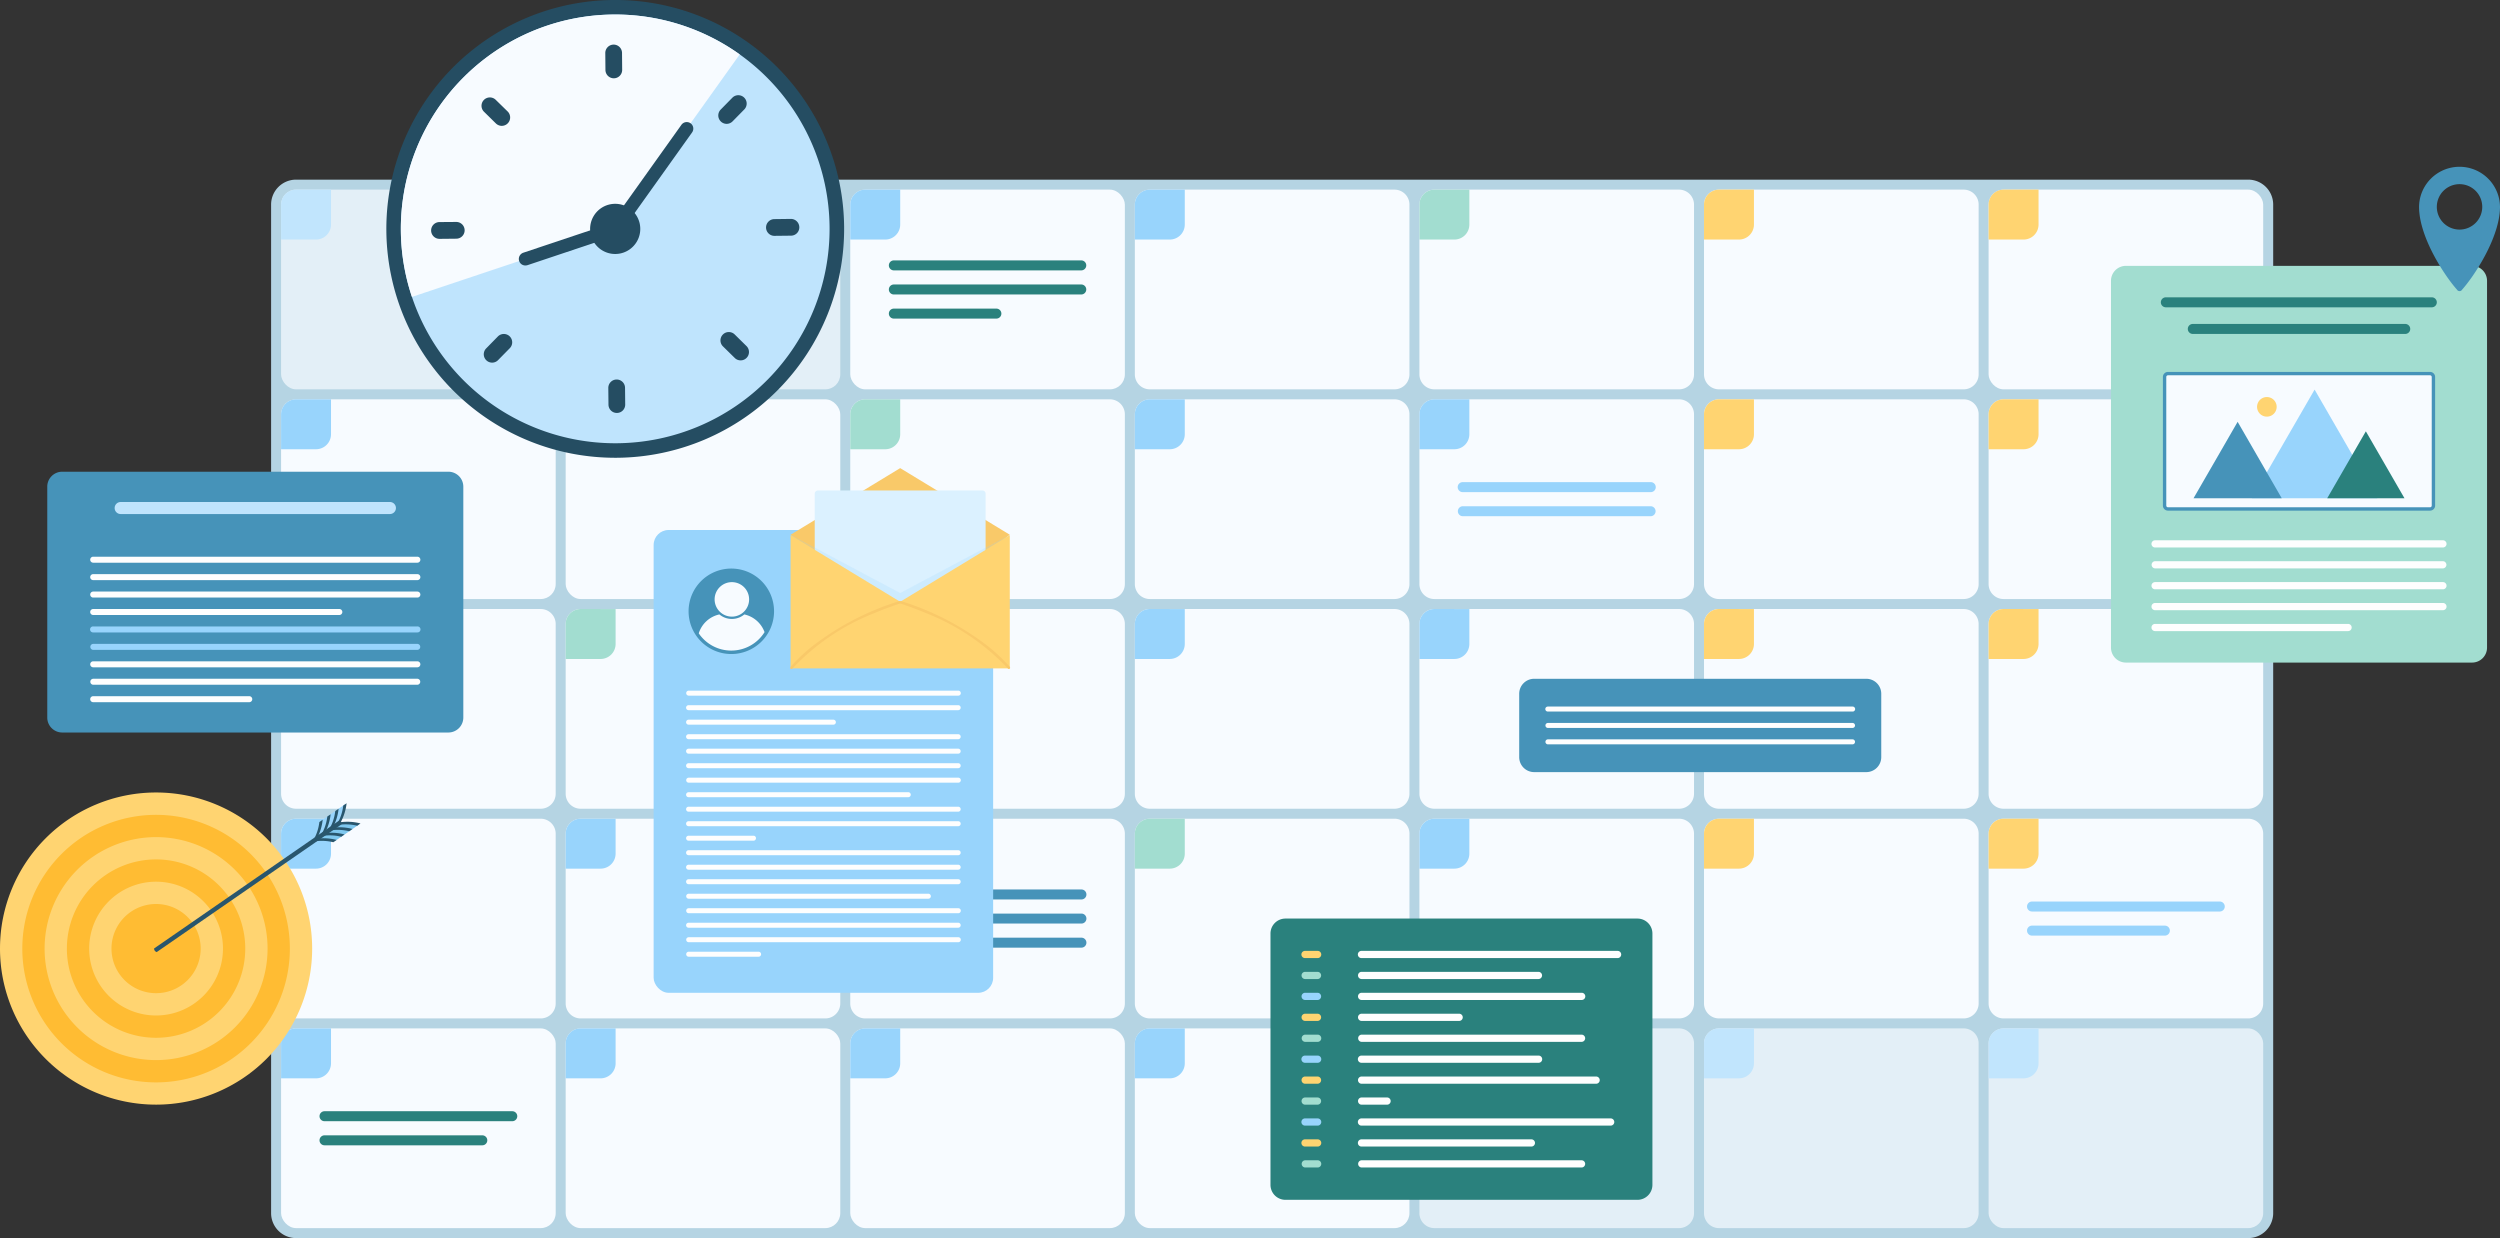 <svg id="img_timetable_icon" xmlns="http://www.w3.org/2000/svg" xmlns:xlink="http://www.w3.org/1999/xlink" width="436.286" height="216.066" viewBox="0 0 436.286 216.066">
  <rect x="0" y="0" width="436.286" height="216.066" fill="#333333" stroke="none"/>
  <defs>
    <clipPath id="clip-path">
      <rect id="長方形_51" data-name="長方形 51" width="436.286" height="216.066" fill="none"/>
    </clipPath>
    <clipPath id="clip-path-3">
      <rect id="長方形_3" data-name="長方形 3" width="47.922" height="34.852" transform="translate(49.053 33.093)" fill="none"/>
    </clipPath>
    <clipPath id="clip-path-4">
      <rect id="長方形_5" data-name="長方形 5" width="47.922" height="34.852" transform="translate(98.717 33.093)" fill="none"/>
    </clipPath>
    <clipPath id="clip-path-5">
      <rect id="長方形_37" data-name="長方形 37" width="47.922" height="34.852" transform="translate(247.709 179.471)" fill="none"/>
    </clipPath>
    <clipPath id="clip-path-6">
      <rect id="長方形_39" data-name="長方形 39" width="47.921" height="34.852" transform="translate(297.375 179.471)" fill="none"/>
    </clipPath>
    <clipPath id="clip-path-7">
      <rect id="長方形_41" data-name="長方形 41" width="47.921" height="34.852" transform="translate(347.039 179.471)" fill="none"/>
    </clipPath>
    <clipPath id="clip-path-8">
      <rect id="長方形_47" data-name="長方形 47" width="38.251" height="15.649" transform="translate(137.969 93.319)" fill="none"/>
    </clipPath>
  </defs>
  <g id="グループ_21" data-name="グループ 21" clip-path="url(#clip-path)">
    <g id="グループ_20" data-name="グループ 20">
      <g id="グループ_19" data-name="グループ 19" clip-path="url(#clip-path)">
        <path id="長方形_1" data-name="長方形 1" d="M4.356,0H345.037a4.356,4.356,0,0,1,4.356,4.356v176a4.358,4.358,0,0,1-4.358,4.358H4.358A4.358,4.358,0,0,1,0,180.358v-176A4.356,4.356,0,0,1,4.356,0Z" transform="translate(47.311 31.35)" fill="#b5d4e3"/>
        <g id="グループ_3" data-name="グループ 3" opacity="0.7">
          <g id="グループ_2" data-name="グループ 2">
            <g id="グループ_1" data-name="グループ 1" clip-path="url(#clip-path-3)">
              <rect id="長方形_2" data-name="長方形 2" width="47.922" height="34.852" rx="2.614" transform="translate(49.053 33.093)" fill="#f7fbff"/>
            </g>
          </g>
        </g>
        <path id="パス_5" data-name="パス 5" d="M51.667,33.093a2.622,2.622,0,0,0-2.614,2.614v6.1h6.1a2.621,2.621,0,0,0,2.613-2.614v-6.1Z" fill="#c1e5fd"/>
        <g id="グループ_6" data-name="グループ 6" opacity="0.7">
          <g id="グループ_5" data-name="グループ 5">
            <g id="グループ_4" data-name="グループ 4" clip-path="url(#clip-path-4)">
              <rect id="長方形_4" data-name="長方形 4" width="47.922" height="34.852" rx="2.614" transform="translate(98.717 33.093)" fill="#f7fbff"/>
            </g>
          </g>
        </g>
        <path id="パス_6" data-name="パス 6" d="M101.332,33.093a2.621,2.621,0,0,0-2.614,2.614v6.1h6.1a2.622,2.622,0,0,0,2.614-2.614v-6.1Z" fill="#c1e5fd"/>
        <rect id="長方形_6" data-name="長方形 6" width="47.922" height="34.852" rx="2.614" transform="translate(148.381 33.093)" fill="#f7fbff"/>
        <path id="パス_7" data-name="パス 7" d="M151,33.093a2.622,2.622,0,0,0-2.614,2.614v6.1h6.1a2.621,2.621,0,0,0,2.614-2.614v-6.1Z" fill="#98d4fc"/>
        <path id="長方形_7" data-name="長方形 7" d="M2.614,0H45.309a2.613,2.613,0,0,1,2.613,2.613V32.238a2.614,2.614,0,0,1-2.614,2.614H2.614A2.614,2.614,0,0,1,0,32.238V2.614A2.614,2.614,0,0,1,2.614,0Z" transform="translate(198.046 33.093)" fill="#f7fbff"/>
        <path id="パス_8" data-name="パス 8" d="M200.659,33.093a2.621,2.621,0,0,0-2.613,2.614v6.1h6.1a2.621,2.621,0,0,0,2.614-2.614v-6.1Z" fill="#98d4fc"/>
        <path id="長方形_8" data-name="長方形 8" d="M2.614,0H45.307a2.615,2.615,0,0,1,2.615,2.615V32.238a2.614,2.614,0,0,1-2.614,2.614H2.614A2.614,2.614,0,0,1,0,32.238V2.614A2.614,2.614,0,0,1,2.614,0Z" transform="translate(247.709 33.093)" fill="#f7fbff"/>
        <path id="パス_9" data-name="パス 9" d="M250.325,33.093a2.623,2.623,0,0,0-2.615,2.614v6.1h6.1a2.621,2.621,0,0,0,2.614-2.614v-6.1Z" fill="#a2ddd0"/>
        <path id="長方形_9" data-name="長方形 9" d="M2.614,0h42.7a2.613,2.613,0,0,1,2.613,2.613V32.238a2.614,2.614,0,0,1-2.614,2.614H2.615A2.615,2.615,0,0,1,0,32.237V2.614A2.614,2.614,0,0,1,2.614,0Z" transform="translate(297.374 33.093)" fill="#f7fbff"/>
        <path id="パス_10" data-name="パス 10" d="M299.988,33.093a2.621,2.621,0,0,0-2.613,2.614v6.1h6.1a2.621,2.621,0,0,0,2.614-2.614v-6.1Z" fill="#ffd471"/>
        <rect id="長方形_10" data-name="長方形 10" width="47.922" height="34.852" rx="2.614" transform="translate(347.038 33.093)" fill="#f7fbff"/>
        <path id="パス_11" data-name="パス 11" d="M349.654,33.093a2.62,2.62,0,0,0-2.615,2.614v6.1h6.1a2.621,2.621,0,0,0,2.616-2.614v-6.1Z" fill="#ffd471"/>
        <rect id="長方形_11" data-name="長方形 11" width="47.922" height="34.853" rx="2.614" transform="translate(49.053 69.687)" fill="#f7fbff"/>
        <path id="パス_12" data-name="パス 12" d="M51.667,69.687A2.623,2.623,0,0,0,49.053,72.3v6.1h6.1a2.62,2.62,0,0,0,2.613-2.613v-6.1Z" fill="#98d4fc"/>
        <rect id="長方形_12" data-name="長方形 12" width="47.922" height="34.853" rx="2.614" transform="translate(98.717 69.687)" fill="#f7fbff"/>
        <path id="パス_13" data-name="パス 13" d="M101.332,69.687A2.622,2.622,0,0,0,98.718,72.3v6.1h6.1a2.621,2.621,0,0,0,2.614-2.613v-6.1Z" fill="#98d4fc"/>
        <path id="長方形_13" data-name="長方形 13" d="M2.614,0H45.308a2.614,2.614,0,0,1,2.614,2.614V32.238a2.615,2.615,0,0,1-2.615,2.615H2.614A2.614,2.614,0,0,1,0,32.239V2.614A2.614,2.614,0,0,1,2.614,0Z" transform="translate(148.381 69.687)" fill="#f7fbff"/>
        <path id="パス_14" data-name="パス 14" d="M151,69.687a2.623,2.623,0,0,0-2.614,2.614v6.1h6.1a2.62,2.62,0,0,0,2.614-2.613v-6.1Z" fill="#a2ddd0"/>
        <path id="長方形_14" data-name="長方形 14" d="M2.614,0H45.309a2.613,2.613,0,0,1,2.613,2.613V32.238a2.615,2.615,0,0,1-2.615,2.615H2.614A2.614,2.614,0,0,1,0,32.239V2.614A2.614,2.614,0,0,1,2.614,0Z" transform="translate(198.046 69.687)" fill="#f7fbff"/>
        <path id="パス_15" data-name="パス 15" d="M200.659,69.687a2.622,2.622,0,0,0-2.613,2.614v6.1h6.1a2.62,2.62,0,0,0,2.614-2.613v-6.1Z" fill="#98d4fc"/>
        <path id="長方形_15" data-name="長方形 15" d="M2.614,0H45.308a2.614,2.614,0,0,1,2.614,2.614V32.238a2.615,2.615,0,0,1-2.615,2.615H2.613A2.613,2.613,0,0,1,0,32.24V2.614A2.614,2.614,0,0,1,2.614,0Z" transform="translate(247.709 69.687)" fill="#f7fbff"/>
        <path id="パス_16" data-name="パス 16" d="M250.325,69.687A2.623,2.623,0,0,0,247.71,72.3v6.1h6.1a2.62,2.62,0,0,0,2.614-2.613v-6.1Z" fill="#98d4fc"/>
        <path id="長方形_16" data-name="長方形 16" d="M2.614,0h42.7a2.613,2.613,0,0,1,2.613,2.613V32.24a2.613,2.613,0,0,1-2.613,2.613H2.615A2.615,2.615,0,0,1,0,32.238V2.614A2.614,2.614,0,0,1,2.614,0Z" transform="translate(297.374 69.687)" fill="#f7fbff"/>
        <path id="パス_17" data-name="パス 17" d="M299.988,69.687a2.622,2.622,0,0,0-2.613,2.614v6.1h6.1a2.62,2.62,0,0,0,2.614-2.613v-6.1Z" fill="#ffd471"/>
        <path id="長方形_17" data-name="長方形 17" d="M2.614,0H45.307a2.615,2.615,0,0,1,2.615,2.615V32.238a2.615,2.615,0,0,1-2.615,2.615H2.614A2.614,2.614,0,0,1,0,32.239V2.614A2.614,2.614,0,0,1,2.614,0Z" transform="translate(347.038 69.687)" fill="#f7fbff"/>
        <path id="パス_18" data-name="パス 18" d="M349.654,69.687a2.621,2.621,0,0,0-2.615,2.614v6.1h6.1a2.62,2.62,0,0,0,2.616-2.613v-6.1Z" fill="#ffd471"/>
        <path id="長方形_18" data-name="長方形 18" d="M2.615,0H45.308a2.614,2.614,0,0,1,2.614,2.614V32.239a2.614,2.614,0,0,1-2.614,2.614H2.614A2.614,2.614,0,0,1,0,32.239V2.615A2.615,2.615,0,0,1,2.615,0Z" transform="translate(49.053 106.282)" fill="#f7fbff"/>
        <path id="パス_19" data-name="パス 19" d="M51.667,106.282a2.622,2.622,0,0,0-2.614,2.614V115h6.1a2.621,2.621,0,0,0,2.613-2.613v-6.1Z" fill="#98d4fc"/>
        <path id="長方形_19" data-name="長方形 19" d="M2.615,0H45.308a2.614,2.614,0,0,1,2.614,2.614V32.239a2.614,2.614,0,0,1-2.614,2.614H2.614A2.614,2.614,0,0,1,0,32.239V2.615A2.615,2.615,0,0,1,2.615,0Z" transform="translate(98.717 106.282)" fill="#f7fbff"/>
        <path id="パス_20" data-name="パス 20" d="M101.332,106.282a2.621,2.621,0,0,0-2.614,2.614V115h6.1a2.622,2.622,0,0,0,2.614-2.613v-6.1Z" fill="#a2ddd0"/>
        <path id="長方形_20" data-name="長方形 20" d="M2.615,0H45.308a2.614,2.614,0,0,1,2.614,2.614V32.239a2.614,2.614,0,0,1-2.614,2.614H2.614A2.614,2.614,0,0,1,0,32.239V2.615A2.615,2.615,0,0,1,2.615,0Z" transform="translate(148.381 106.282)" fill="#f7fbff"/>
        <path id="パス_21" data-name="パス 21" d="M151,106.282a2.622,2.622,0,0,0-2.614,2.614V115h6.1a2.621,2.621,0,0,0,2.614-2.613v-6.1Z" fill="#98d4fc"/>
        <path id="長方形_21" data-name="長方形 21" d="M2.615,0H45.309a2.613,2.613,0,0,1,2.613,2.613V32.24a2.613,2.613,0,0,1-2.613,2.613H2.614A2.614,2.614,0,0,1,0,32.239V2.615A2.615,2.615,0,0,1,2.615,0Z" transform="translate(198.046 106.282)" fill="#f7fbff"/>
        <path id="パス_22" data-name="パス 22" d="M200.659,106.282a2.621,2.621,0,0,0-2.613,2.614V115h6.1a2.621,2.621,0,0,0,2.614-2.613v-6.1Z" fill="#98d4fc"/>
        <path id="長方形_22" data-name="長方形 22" d="M2.615,0H45.307a2.615,2.615,0,0,1,2.615,2.615V32.238a2.615,2.615,0,0,1-2.615,2.615H2.613A2.613,2.613,0,0,1,0,32.24V2.615A2.615,2.615,0,0,1,2.615,0Z" transform="translate(247.709 106.282)" fill="#f7fbff"/>
        <path id="パス_23" data-name="パス 23" d="M250.325,106.282a2.623,2.623,0,0,0-2.615,2.614V115h6.1a2.621,2.621,0,0,0,2.614-2.613v-6.1Z" fill="#98d4fc"/>
        <path id="長方形_23" data-name="長方形 23" d="M2.615,0H45.309a2.613,2.613,0,0,1,2.613,2.613V32.24a2.613,2.613,0,0,1-2.613,2.613H2.615A2.615,2.615,0,0,1,0,32.238V2.615A2.615,2.615,0,0,1,2.615,0Z" transform="translate(297.374 106.282)" fill="#f7fbff"/>
        <path id="パス_24" data-name="パス 24" d="M299.988,106.282a2.621,2.621,0,0,0-2.613,2.614V115h6.1a2.621,2.621,0,0,0,2.614-2.613v-6.1Z" fill="#ffd471"/>
        <path id="長方形_24" data-name="長方形 24" d="M2.615,0H45.307a2.615,2.615,0,0,1,2.615,2.615V32.239a2.614,2.614,0,0,1-2.614,2.614H2.614A2.614,2.614,0,0,1,0,32.239V2.615A2.615,2.615,0,0,1,2.615,0Z" transform="translate(347.038 106.282)" fill="#f7fbff"/>
        <path id="パス_25" data-name="パス 25" d="M349.654,106.282a2.62,2.62,0,0,0-2.615,2.614V115h6.1a2.621,2.621,0,0,0,2.616-2.613v-6.1Z" fill="#ffd471"/>
        <path id="長方形_25" data-name="長方形 25" d="M2.614,0H45.308a2.614,2.614,0,0,1,2.614,2.614V32.239a2.612,2.612,0,0,1-2.612,2.612H2.614A2.614,2.614,0,0,1,0,32.237V2.614A2.614,2.614,0,0,1,2.614,0Z" transform="translate(49.053 142.878)" fill="#f7fbff"/>
        <path id="パス_26" data-name="パス 26" d="M51.667,142.877a2.622,2.622,0,0,0-2.614,2.613v6.1h6.1a2.622,2.622,0,0,0,2.613-2.613v-6.1Z" fill="#98d4fc"/>
        <path id="長方形_26" data-name="長方形 26" d="M2.614,0H45.308a2.614,2.614,0,0,1,2.614,2.614V32.239a2.612,2.612,0,0,1-2.612,2.612H2.614A2.614,2.614,0,0,1,0,32.237V2.614A2.614,2.614,0,0,1,2.614,0Z" transform="translate(98.717 142.878)" fill="#f7fbff"/>
        <path id="パス_27" data-name="パス 27" d="M101.332,142.877a2.621,2.621,0,0,0-2.614,2.613v6.1h6.1a2.622,2.622,0,0,0,2.614-2.613v-6.1Z" fill="#98d4fc"/>
        <path id="長方形_27" data-name="長方形 27" d="M2.614,0H45.308a2.614,2.614,0,0,1,2.614,2.614V32.239a2.612,2.612,0,0,1-2.612,2.612H2.614A2.614,2.614,0,0,1,0,32.237V2.614A2.614,2.614,0,0,1,2.614,0Z" transform="translate(148.381 142.878)" fill="#f7fbff"/>
        <path id="パス_28" data-name="パス 28" d="M151,142.877a2.622,2.622,0,0,0-2.614,2.613v6.1h6.1a2.622,2.622,0,0,0,2.614-2.613v-6.1Z" fill="#98d4fc"/>
        <path id="長方形_28" data-name="長方形 28" d="M2.614,0h42.7a2.613,2.613,0,0,1,2.613,2.613V32.239a2.612,2.612,0,0,1-2.612,2.612H2.614A2.614,2.614,0,0,1,0,32.237V2.614A2.614,2.614,0,0,1,2.614,0Z" transform="translate(198.046 142.878)" fill="#f7fbff"/>
        <path id="パス_29" data-name="パス 29" d="M200.659,142.877a2.621,2.621,0,0,0-2.613,2.613v6.1h6.1a2.622,2.622,0,0,0,2.614-2.613v-6.1Z" fill="#a2ddd0"/>
        <path id="長方形_29" data-name="長方形 29" d="M2.614,0H45.307a2.615,2.615,0,0,1,2.615,2.615V32.239a2.612,2.612,0,0,1-2.612,2.612H2.612A2.612,2.612,0,0,1,0,32.239V2.614A2.614,2.614,0,0,1,2.614,0Z" transform="translate(247.709 142.878)" fill="#f7fbff"/>
        <path id="パス_30" data-name="パス 30" d="M250.325,142.877a2.623,2.623,0,0,0-2.615,2.613v6.1h6.1a2.622,2.622,0,0,0,2.614-2.613v-6.1Z" fill="#98d4fc"/>
        <path id="長方形_30" data-name="長方形 30" d="M2.614,0h42.7a2.613,2.613,0,0,1,2.613,2.613V32.239a2.612,2.612,0,0,1-2.612,2.612H2.615A2.615,2.615,0,0,1,0,32.236V2.614A2.614,2.614,0,0,1,2.614,0Z" transform="translate(297.374 142.878)" fill="#f7fbff"/>
        <path id="パス_31" data-name="パス 31" d="M299.988,142.877a2.621,2.621,0,0,0-2.613,2.613v6.1h6.1a2.622,2.622,0,0,0,2.614-2.613v-6.1Z" fill="#ffd471"/>
        <path id="長方形_31" data-name="長方形 31" d="M2.614,0H45.307a2.615,2.615,0,0,1,2.615,2.615V32.239a2.612,2.612,0,0,1-2.612,2.612H2.614A2.614,2.614,0,0,1,0,32.237V2.614A2.614,2.614,0,0,1,2.614,0Z" transform="translate(347.038 142.878)" fill="#f7fbff"/>
        <path id="パス_32" data-name="パス 32" d="M349.654,142.877a2.62,2.62,0,0,0-2.615,2.613v6.1h6.1a2.622,2.622,0,0,0,2.616-2.613v-6.1Z" fill="#ffd471"/>
        <rect id="長方形_32" data-name="長方形 32" width="47.922" height="34.851" rx="2.614" transform="translate(49.053 179.472)" fill="#f7fbff"/>
        <path id="パス_33" data-name="パス 33" d="M51.667,179.471a2.623,2.623,0,0,0-2.614,2.614v6.1h6.1a2.621,2.621,0,0,0,2.613-2.614v-6.1Z" fill="#98d4fc"/>
        <rect id="長方形_33" data-name="長方形 33" width="47.922" height="34.851" rx="2.614" transform="translate(98.717 179.472)" fill="#f7fbff"/>
        <path id="パス_34" data-name="パス 34" d="M101.332,179.471a2.622,2.622,0,0,0-2.614,2.614v6.1h6.1a2.622,2.622,0,0,0,2.614-2.614v-6.1Z" fill="#98d4fc"/>
        <rect id="長方形_34" data-name="長方形 34" width="47.922" height="34.851" rx="2.614" transform="translate(148.381 179.472)" fill="#f7fbff"/>
        <path id="パス_35" data-name="パス 35" d="M151,179.471a2.623,2.623,0,0,0-2.614,2.614v6.1h6.1a2.621,2.621,0,0,0,2.614-2.614v-6.1Z" fill="#98d4fc"/>
        <rect id="長方形_35" data-name="長方形 35" width="47.922" height="34.851" rx="2.614" transform="translate(198.046 179.472)" fill="#f7fbff"/>
        <path id="パス_36" data-name="パス 36" d="M200.659,179.471a2.622,2.622,0,0,0-2.613,2.614v6.1h6.1a2.621,2.621,0,0,0,2.614-2.614v-6.1Z" fill="#98d4fc"/>
        <g id="グループ_9" data-name="グループ 9" opacity="0.7">
          <g id="グループ_8" data-name="グループ 8">
            <g id="グループ_7" data-name="グループ 7" clip-path="url(#clip-path-5)">
              <path id="長方形_36" data-name="長方形 36" d="M2.614,0H45.308a2.614,2.614,0,0,1,2.614,2.614V32.237a2.614,2.614,0,0,1-2.614,2.614H2.613A2.613,2.613,0,0,1,0,32.238V2.614A2.614,2.614,0,0,1,2.614,0Z" transform="translate(247.709 179.472)" fill="#f7fbff"/>
            </g>
          </g>
        </g>
        <path id="パス_37" data-name="パス 37" d="M250.325,179.471a2.623,2.623,0,0,0-2.615,2.614v6.1h6.1a2.621,2.621,0,0,0,2.614-2.614v-6.1Z" fill="#c1e5fd"/>
        <g id="グループ_12" data-name="グループ 12" opacity="0.7">
          <g id="グループ_11" data-name="グループ 11">
            <g id="グループ_10" data-name="グループ 10" clip-path="url(#clip-path-6)">
              <path id="長方形_38" data-name="長方形 38" d="M2.614,0H45.308a2.614,2.614,0,0,1,2.614,2.614V32.237a2.614,2.614,0,0,1-2.614,2.614H2.615A2.615,2.615,0,0,1,0,32.236V2.614A2.614,2.614,0,0,1,2.614,0Z" transform="translate(297.374 179.472)" fill="#f7fbff"/>
            </g>
          </g>
        </g>
        <path id="パス_38" data-name="パス 38" d="M299.988,179.471a2.622,2.622,0,0,0-2.613,2.614v6.1h6.1a2.621,2.621,0,0,0,2.614-2.614v-6.1Z" fill="#c1e5fd"/>
        <g id="グループ_15" data-name="グループ 15" opacity="0.7">
          <g id="グループ_14" data-name="グループ 14">
            <g id="グループ_13" data-name="グループ 13" clip-path="url(#clip-path-7)">
              <rect id="長方形_40" data-name="長方形 40" width="47.922" height="34.851" rx="2.614" transform="translate(347.038 179.472)" fill="#f7fbff"/>
            </g>
          </g>
        </g>
        <path id="パス_39" data-name="パス 39" d="M349.654,179.471a2.621,2.621,0,0,0-2.615,2.614v6.1h6.1a2.621,2.621,0,0,0,2.616-2.614v-6.1Z" fill="#c1e5fd"/>
        <path id="パス_40" data-name="パス 40" d="M188.725,156.969H155.96a.871.871,0,1,1,0-1.742h32.765a.871.871,0,0,1,0,1.742" fill="#4693b9"/>
        <path id="パス_41" data-name="パス 41" d="M188.725,161.174H155.96a.87.87,0,1,1,0-1.741h32.765a.87.87,0,1,1,0,1.741" fill="#4693b9"/>
        <path id="パス_42" data-name="パス 42" d="M188.725,165.379H155.96a.87.87,0,1,1,0-1.741h32.765a.87.87,0,1,1,0,1.741" fill="#4693b9"/>
        <path id="パス_43" data-name="パス 43" d="M89.4,195.668H56.632a.871.871,0,1,1,0-1.743H89.4a.871.871,0,1,1,0,1.743" fill="#2a817d"/>
        <path id="パス_44" data-name="パス 44" d="M84.169,199.873H56.632a.871.871,0,0,1,0-1.742H84.169a.871.871,0,0,1,0,1.742" fill="#2a817d"/>
        <path id="パス_45" data-name="パス 45" d="M188.725,47.186H155.96a.872.872,0,0,1,0-1.743h32.765a.872.872,0,0,1,0,1.743" fill="#2a817d"/>
        <path id="パス_46" data-name="パス 46" d="M188.725,51.391H155.96a.872.872,0,0,1,0-1.743h32.765a.872.872,0,0,1,0,1.743" fill="#2a817d"/>
        <path id="パス_47" data-name="パス 47" d="M173.912,55.6H155.96a.872.872,0,0,1,0-1.743h17.952a.872.872,0,0,1,0,1.743" fill="#2a817d"/>
        <path id="パス_48" data-name="パス 48" d="M387.382,159.072H354.617a.871.871,0,1,1,0-1.742h32.765a.871.871,0,1,1,0,1.742" fill="#98d4fc"/>
        <path id="パス_49" data-name="パス 49" d="M377.8,163.277H354.617a.871.871,0,1,1,0-1.742H377.8a.871.871,0,1,1,0,1.742" fill="#98d4fc"/>
        <path id="パス_50" data-name="パス 50" d="M288.053,85.883H255.289a.872.872,0,1,1,0-1.743h32.764a.872.872,0,1,1,0,1.743" fill="#98d4fc"/>
        <path id="パス_51" data-name="パス 51" d="M288.053,90.088H255.289a.871.871,0,1,1,0-1.743h32.764a.871.871,0,1,1,0,1.743" fill="#98d4fc"/>
        <path id="長方形_42" data-name="長方形 42" d="M2.613,0H69.995a2.613,2.613,0,0,1,2.613,2.613V42.9a2.614,2.614,0,0,1-2.614,2.614H2.614A2.614,2.614,0,0,1,0,42.9V2.613A2.613,2.613,0,0,1,2.613,0Z" transform="translate(8.248 82.32)" fill="#4693b9"/>
        <path id="パス_52" data-name="パス 52" d="M68.046,89.708H21.058a1.048,1.048,0,1,1,0-2.1H68.046a1.048,1.048,0,0,1,0,2.1" fill="#bfe4fd"/>
        <path id="パス_53" data-name="パス 53" d="M72.837,98.2H16.265a.523.523,0,1,1,0-1.047H72.837a.523.523,0,1,1,0,1.047" fill="#fefefe"/>
        <path id="パス_54" data-name="パス 54" d="M72.837,101.24H16.265a.523.523,0,1,1,0-1.047H72.837a.523.523,0,1,1,0,1.047" fill="#fefefe"/>
        <path id="パス_55" data-name="パス 55" d="M72.837,104.283H16.265a.523.523,0,1,1,0-1.047H72.837a.523.523,0,1,1,0,1.047" fill="#fefefe"/>
        <path id="パス_56" data-name="パス 56" d="M59.219,107.327H16.265a.524.524,0,0,1,0-1.048H59.219a.524.524,0,0,1,0,1.048" fill="#fefefe"/>
        <path id="パス_57" data-name="パス 57" d="M72.837,110.369H16.265a.524.524,0,1,1,0-1.047H72.837a.524.524,0,1,1,0,1.047" fill="#98d4fc"/>
        <path id="パス_58" data-name="パス 58" d="M72.837,113.414H16.265a.525.525,0,0,1,0-1.049H72.837a.525.525,0,0,1,0,1.049" fill="#98d4fc"/>
        <path id="パス_59" data-name="パス 59" d="M72.837,116.455H16.265a.523.523,0,1,1,0-1.046H72.837a.523.523,0,1,1,0,1.046" fill="#fefefe"/>
        <path id="パス_60" data-name="パス 60" d="M72.837,119.5H16.265a.525.525,0,0,1,0-1.049H72.837a.525.525,0,0,1,0,1.049" fill="#fefefe"/>
        <path id="パス_61" data-name="パス 61" d="M43.5,122.543H16.266a.524.524,0,0,1,0-1.049H43.5a.524.524,0,0,1,0,1.049" fill="#fefefe"/>
        <path id="長方形_43" data-name="長方形 43" d="M2.613,0H60.569a2.614,2.614,0,0,1,2.614,2.614v11.06a2.614,2.614,0,0,1-2.614,2.614H2.614A2.614,2.614,0,0,1,0,13.674V2.613A2.613,2.613,0,0,1,2.613,0Z" transform="translate(265.123 118.457)" fill="#4693b9"/>
        <path id="パス_62" data-name="パス 62" d="M323.292,124.177H270.137a.436.436,0,1,1,0-.871h53.155a.436.436,0,1,1,0,.871" fill="#fefefe"/>
        <path id="パス_63" data-name="パス 63" d="M323.292,127.037H270.137a.436.436,0,1,1,0-.872h53.155a.436.436,0,1,1,0,.872" fill="#fefefe"/>
        <path id="パス_64" data-name="パス 64" d="M323.292,129.9H270.137a.436.436,0,1,1,0-.872h53.155a.436.436,0,1,1,0,.872" fill="#fefefe"/>
        <path id="長方形_44" data-name="長方形 44" d="M2.614,0H64.04a2.614,2.614,0,0,1,2.614,2.614V46.469a2.615,2.615,0,0,1-2.615,2.615H2.613A2.613,2.613,0,0,1,0,46.471V2.614A2.614,2.614,0,0,1,2.614,0Z" transform="translate(221.717 160.303)" fill="#2a817d"/>
        <path id="パス_65" data-name="パス 65" d="M282.32,167.2h-44.7a.629.629,0,1,1,0-1.257h44.7a.629.629,0,0,1,0,1.257" fill="#fefefe"/>
        <path id="パス_66" data-name="パス 66" d="M268.482,170.857H237.621a.628.628,0,1,1,0-1.257h30.861a.628.628,0,1,1,0,1.257" fill="#fefefe"/>
        <path id="パス_67" data-name="パス 67" d="M276.029,174.512H237.621a.629.629,0,1,1,0-1.258h38.408a.629.629,0,1,1,0,1.258" fill="#fefefe"/>
        <path id="パス_68" data-name="パス 68" d="M254.644,178.167H237.621a.629.629,0,0,1,0-1.258h17.023a.629.629,0,1,1,0,1.258" fill="#fefefe"/>
        <path id="パス_69" data-name="パス 69" d="M276.029,181.821H237.621a.63.63,0,0,1,0-1.259h38.408a.63.63,0,0,1,0,1.259" fill="#fefefe"/>
        <path id="パス_70" data-name="パス 70" d="M268.482,185.473H237.621a.629.629,0,1,1,0-1.257h30.861a.629.629,0,1,1,0,1.257" fill="#fefefe"/>
        <path id="パス_71" data-name="パス 71" d="M278.546,189.129H237.62a.63.63,0,0,1,0-1.26h40.926a.63.63,0,0,1,0,1.26" fill="#fefefe"/>
        <path id="パス_72" data-name="パス 72" d="M242.065,192.782h-4.444a.628.628,0,1,1,0-1.256h4.444a.628.628,0,1,1,0,1.256" fill="#fefefe"/>
        <path id="パス_73" data-name="パス 73" d="M281.062,196.436H237.621a.629.629,0,1,1,0-1.257h43.441a.629.629,0,1,1,0,1.257" fill="#fefefe"/>
        <path id="パス_74" data-name="パス 74" d="M267.224,200.089h-29.6a.629.629,0,1,1,0-1.257h29.6a.629.629,0,1,1,0,1.257" fill="#fefefe"/>
        <path id="パス_75" data-name="パス 75" d="M276.029,203.744H237.621a.63.63,0,0,1,0-1.259h38.408a.63.63,0,0,1,0,1.259" fill="#fefefe"/>
        <path id="パス_76" data-name="パス 76" d="M229.925,167.2h-2.158a.629.629,0,1,1,0-1.257h2.158a.629.629,0,1,1,0,1.257" fill="#ffd471"/>
        <path id="パス_77" data-name="パス 77" d="M229.925,170.857h-2.158a.628.628,0,1,1,0-1.257h2.158a.628.628,0,1,1,0,1.257" fill="#a2ddd0"/>
        <path id="パス_78" data-name="パス 78" d="M229.925,174.512h-2.158a.629.629,0,1,1,0-1.258h2.158a.629.629,0,1,1,0,1.258" fill="#98d4fc"/>
        <path id="パス_79" data-name="パス 79" d="M229.925,178.167h-2.158a.629.629,0,0,1,0-1.258h2.158a.629.629,0,1,1,0,1.258" fill="#ffd471"/>
        <path id="パス_80" data-name="パス 80" d="M229.925,181.821h-2.158a.63.63,0,0,1,0-1.259h2.158a.63.63,0,1,1,0,1.259" fill="#a2ddd0"/>
        <path id="パス_81" data-name="パス 81" d="M229.925,185.473h-2.158a.629.629,0,1,1,0-1.257h2.158a.629.629,0,1,1,0,1.257" fill="#98d4fc"/>
        <path id="パス_82" data-name="パス 82" d="M229.925,189.129h-2.158a.63.63,0,0,1,0-1.26h2.158a.63.63,0,0,1,0,1.26" fill="#ffd471"/>
        <path id="パス_83" data-name="パス 83" d="M229.925,192.782h-2.158a.628.628,0,1,1,0-1.256h2.158a.628.628,0,1,1,0,1.256" fill="#a2ddd0"/>
        <path id="パス_84" data-name="パス 84" d="M229.925,196.436h-2.158a.629.629,0,1,1,0-1.257h2.158a.629.629,0,1,1,0,1.257" fill="#98d4fc"/>
        <path id="パス_85" data-name="パス 85" d="M229.925,200.089h-2.158a.629.629,0,1,1,0-1.257h2.158a.629.629,0,1,1,0,1.257" fill="#ffd471"/>
        <path id="パス_86" data-name="パス 86" d="M229.925,203.744h-2.158a.63.63,0,0,1,0-1.259h2.158a.63.63,0,1,1,0,1.259" fill="#a2ddd0"/>
        <rect id="長方形_45" data-name="長方形 45" width="59.249" height="80.766" rx="2.614" transform="translate(114.069 92.491)" fill="#98d4fc"/>
        <path id="パス_87" data-name="パス 87" d="M167.218,121.4H120.167a.436.436,0,0,1,0-.871h47.051a.436.436,0,1,1,0,.871" fill="#fefefe"/>
        <path id="パス_88" data-name="パス 88" d="M167.218,123.935H120.167a.436.436,0,0,1,0-.872h47.051a.436.436,0,1,1,0,.872" fill="#fefefe"/>
        <path id="パス_89" data-name="パス 89" d="M145.436,126.466H120.168a.435.435,0,1,1,0-.87h25.268a.435.435,0,1,1,0,.87" fill="#fefefe"/>
        <path id="パス_90" data-name="パス 90" d="M167.218,129H120.167a.436.436,0,0,1,0-.872h47.051a.436.436,0,1,1,0,.872" fill="#fefefe"/>
        <path id="パス_91" data-name="パス 91" d="M167.218,131.528H120.167a.435.435,0,1,1,0-.87h47.051a.435.435,0,1,1,0,.87" fill="#fefefe"/>
        <path id="パス_92" data-name="パス 92" d="M167.218,134.059H120.167a.436.436,0,0,1,0-.872h47.051a.436.436,0,1,1,0,.872" fill="#fefefe"/>
        <path id="パス_93" data-name="パス 93" d="M167.218,136.59H120.167a.436.436,0,0,1,0-.871h47.051a.436.436,0,1,1,0,.871" fill="#fefefe"/>
        <path id="パス_94" data-name="パス 94" d="M158.505,139.123H120.168a.436.436,0,1,1,0-.872h38.337a.436.436,0,0,1,0,.872" fill="#fefefe"/>
        <path id="パス_95" data-name="パス 95" d="M167.218,141.652H120.167a.435.435,0,1,1,0-.87h47.051a.435.435,0,1,1,0,.87" fill="#fefefe"/>
        <path id="パス_96" data-name="パス 96" d="M167.218,144.184H120.167a.436.436,0,0,1,0-.872h47.051a.436.436,0,1,1,0,.872" fill="#fefefe"/>
        <path id="パス_97" data-name="パス 97" d="M131.495,146.713H120.168a.435.435,0,1,1,0-.87h11.327a.435.435,0,0,1,0,.87" fill="#fefefe"/>
        <path id="パス_98" data-name="パス 98" d="M167.218,149.246H120.167a.436.436,0,0,1,0-.872h47.051a.436.436,0,1,1,0,.872" fill="#fefefe"/>
        <path id="パス_99" data-name="パス 99" d="M167.218,151.776H120.167a.435.435,0,1,1,0-.87h47.051a.435.435,0,1,1,0,.87" fill="#fefefe"/>
        <path id="パス_100" data-name="パス 100" d="M167.218,154.308H120.167a.436.436,0,0,1,0-.872h47.051a.436.436,0,1,1,0,.872" fill="#fefefe"/>
        <path id="パス_101" data-name="パス 101" d="M161.99,156.838H120.167a.436.436,0,0,1,0-.871H161.99a.436.436,0,1,1,0,.871" fill="#fefefe"/>
        <path id="パス_102" data-name="パス 102" d="M167.218,159.369H120.167a.436.436,0,0,1,0-.871h47.051a.436.436,0,1,1,0,.871" fill="#fefefe"/>
        <path id="パス_103" data-name="パス 103" d="M167.218,161.9H120.167a.435.435,0,1,1,0-.87h47.051a.435.435,0,1,1,0,.87" fill="#fefefe"/>
        <path id="パス_104" data-name="パス 104" d="M167.218,164.431H120.167a.436.436,0,0,1,0-.871h47.051a.436.436,0,1,1,0,.871" fill="#fefefe"/>
        <path id="パス_105" data-name="パス 105" d="M132.366,166.961h-12.2a.436.436,0,0,1,0-.871h12.2a.436.436,0,1,1,0,.871" fill="#fefefe"/>
        <path id="パス_106" data-name="パス 106" d="M135.083,106.679a7.458,7.458,0,1,1-7.458-7.457,7.458,7.458,0,0,1,7.458,7.457" fill="#4693b9"/>
        <path id="パス_107" data-name="パス 107" d="M127.625,113.535a6.843,6.843,0,0,0,5.8-3.219,4.87,4.87,0,0,0-3.529-3.089,3.4,3.4,0,0,1-4.354,0,4.842,4.842,0,0,0-3.6,3.3,6.845,6.845,0,0,0,5.675,3.009" fill="#f7fbff"/>
        <path id="パス_108" data-name="パス 108" d="M127.722,107.612a3.01,3.01,0,1,0-3.011-3.011,3.015,3.015,0,0,0,3.011,3.011" fill="#f7fbff"/>
        <path id="パス_109" data-name="パス 109" d="M137.969,93.319l19.125-11.626L176.22,93.319l-19.126,15.649Z" fill="#f9c969"/>
        <path id="長方形_46" data-name="長方形 46" d="M.561,0h28.7a.56.56,0,0,1,.56.56V27.966a.561.561,0,0,1-.561.561H.559A.559.559,0,0,1,0,27.968V.561A.561.561,0,0,1,.561,0Z" transform="translate(142.181 85.598)" fill="#dbf1ff"/>
        <g id="グループ_18" data-name="グループ 18" opacity="0.2" style="mix-blend-mode: multiply;isolation: isolate">
          <g id="グループ_17" data-name="グループ 17">
            <g id="グループ_16" data-name="グループ 16" clip-path="url(#clip-path-8)">
              <path id="パス_110" data-name="パス 110" d="M137.969,93.319l19.125,10.166L176.22,93.319l-19.126,15.649Z" fill="#98d4fc"/>
            </g>
          </g>
        </g>
        <path id="パス_111" data-name="パス 111" d="M137.969,116.645H176.22V93.392l-19.126,11.626L137.969,93.392Z" fill="#ffd471"/>
        <path id="パス_112" data-name="パス 112" d="M157.276,104.91a48.008,48.008,0,0,1,15.417,8.082,31.645,31.645,0,0,1,3.528,3.38c.189.21-.121.522-.311.309a39.186,39.186,0,0,0-14.221-9.651c-1.487-.626-3-1.184-4.53-1.7-.267-.088-.153-.514.117-.424" fill="#f9c969"/>
        <path id="パス_113" data-name="パス 113" d="M156.913,104.91a48.008,48.008,0,0,0-15.417,8.082,31.819,31.819,0,0,0-3.528,3.38c-.189.21.121.522.311.309A39.2,39.2,0,0,1,152.5,107.03c1.486-.626,3-1.184,4.529-1.7.268-.088.153-.514-.117-.424" fill="#f9c969"/>
        <path id="長方形_48" data-name="長方形 48" d="M2.614,0h60.4a2.613,2.613,0,0,1,2.613,2.613V66.621a2.614,2.614,0,0,1-2.614,2.614H2.613A2.613,2.613,0,0,1,0,66.622V2.614A2.614,2.614,0,0,1,2.614,0Z" transform="translate(368.397 46.394)" fill="#a2ddd0"/>
        <path id="パス_114" data-name="パス 114" d="M426.33,95.544H376.092a.628.628,0,0,1,0-1.256H426.33a.628.628,0,0,1,0,1.256" fill="#fefefe"/>
        <path id="パス_115" data-name="パス 115" d="M426.33,99.193H376.092a.629.629,0,0,1,0-1.257H426.33a.629.629,0,0,1,0,1.257" fill="#fefefe"/>
        <path id="パス_116" data-name="パス 116" d="M426.33,102.84H376.092a.628.628,0,0,1,0-1.256H426.33a.628.628,0,0,1,0,1.256" fill="#fefefe"/>
        <path id="パス_117" data-name="パス 117" d="M426.33,106.488H376.092a.628.628,0,0,1,0-1.257H426.33a.628.628,0,0,1,0,1.257" fill="#fefefe"/>
        <path id="パス_118" data-name="パス 118" d="M409.774,110.136H376.091a.628.628,0,0,1,0-1.256h33.683a.628.628,0,1,1,0,1.256" fill="#fefefe"/>
        <path id="長方形_49" data-name="長方形 49" d="M.59,0H46.328a.591.591,0,0,1,.591.591V23.029a.591.591,0,0,1-.591.591H.59A.59.59,0,0,1,0,23.03V.59A.59.59,0,0,1,.59,0Z" transform="translate(377.75 65.199)" fill="#f7fbff"/>
        <path id="パス_119" data-name="パス 119" d="M424.079,89.114H378.341a.886.886,0,0,1-.885-.885V65.789a.886.886,0,0,1,.885-.885h45.738a.885.885,0,0,1,.885.885v22.44a.885.885,0,0,1-.885.885m-45.738-23.62a.3.3,0,0,0-.294.295v22.44a.3.3,0,0,0,.294.3h45.738a.3.3,0,0,0,.294-.3V65.789a.3.3,0,0,0-.294-.295Z" fill="#4693b9"/>
        <path id="パス_120" data-name="パス 120" d="M403.932,67.99l5.474,9.484,5.477,9.484h-21.9l5.473-9.484Z" fill="#98d4fc"/>
        <path id="パス_121" data-name="パス 121" d="M412.875,75.272l3.373,5.843,3.373,5.843H406.129l3.373-5.843Z" fill="#2a817d"/>
        <path id="パス_122" data-name="パス 122" d="M390.5,73.615l3.85,6.671,3.851,6.671H382.8l3.852-6.671Z" fill="#4693b9"/>
        <path id="パス_123" data-name="パス 123" d="M397.311,71A1.71,1.71,0,1,1,395.6,69.29,1.709,1.709,0,0,1,397.311,71" fill="#ffd471"/>
        <path id="パス_124" data-name="パス 124" d="M424.417,53.63H378a.872.872,0,1,1,0-1.743h46.416a.872.872,0,0,1,0,1.743" fill="#2a817d"/>
        <path id="パス_125" data-name="パス 125" d="M419.778,58.277H382.645a.872.872,0,0,1,0-1.743h37.133a.872.872,0,0,1,0,1.743" fill="#2a817d"/>
        <path id="パス_126" data-name="パス 126" d="M422.16,36.084c0,5.4,4.605,12.217,6.62,14.467a.517.517,0,0,0,.89,0c2.014-2.25,6.615-9.072,6.615-14.467a7.063,7.063,0,0,0-14.125,0m3.1.018a3.964,3.964,0,1,1,3.964,3.964A3.963,3.963,0,0,1,425.26,36.1" fill="#4693b9"/>
        <path id="パス_127" data-name="パス 127" d="M107.007,0A39.945,39.945,0,1,1,67.425,40.309,39.943,39.943,0,0,1,107.007,0" fill="#254d62"/>
        <path id="パス_128" data-name="パス 128" d="M107.03,2.54A37.408,37.408,0,1,1,69.959,40.283,37.41,37.41,0,0,1,107.03,2.54" fill="#bfe4fd"/>
        <path id="パス_129" data-name="パス 129" d="M129.089,9.5a37.4,37.4,0,0,0-57.2,42.316l35.476-11.868Z" fill="#f7fbff"/>
        <path id="パス_130" data-name="パス 130" d="M109.6,36.187a4.377,4.377,0,1,1-6,1.522,4.372,4.372,0,0,1,6-1.522" fill="#254d62"/>
        <path id="パス_131" data-name="パス 131" d="M107.135,13.665a1.466,1.466,0,0,1-1.477-1.455l-.026-2.916a1.461,1.461,0,1,1,2.921-.024l.025,2.919a1.463,1.463,0,0,1-1.443,1.476" fill="#254d62"/>
        <path id="パス_132" data-name="パス 132" d="M126.82,21.616a1.466,1.466,0,0,1-1.051-2.49l2.046-2.083a1.46,1.46,0,0,1,2.086,2.043l-2.051,2.088a1.469,1.469,0,0,1-1.03.442" fill="#254d62"/>
        <path id="パス_133" data-name="パス 133" d="M138.051,41.127l-2.926.033a1.461,1.461,0,0,1-.024-2.921l2.919-.037a1.475,1.475,0,0,1,1.473,1.453,1.452,1.452,0,0,1-1.442,1.472" fill="#254d62"/>
        <path id="パス_134" data-name="パス 134" d="M129.261,62.89a1.425,1.425,0,0,1-1.037-.423l-2.082-2.044a1.46,1.46,0,0,1,2.045-2.083l2.084,2.052a1.459,1.459,0,0,1-1.01,2.5" fill="#254d62"/>
        <path id="パス_135" data-name="パス 135" d="M107.662,72.067a1.459,1.459,0,0,1-1.474-1.449l-.029-2.915a1.46,1.46,0,0,1,2.92-.026l.028,2.915a1.455,1.455,0,0,1-1.445,1.475" fill="#254d62"/>
        <path id="パス_136" data-name="パス 136" d="M85.895,63.287a1.461,1.461,0,0,1-1.055-2.48l2.045-2.088a1.459,1.459,0,1,1,2.083,2.044l-2.044,2.079a1.444,1.444,0,0,1-1.029.445" fill="#254d62"/>
        <path id="パス_137" data-name="パス 137" d="M79.638,41.655l-2.92.029a1.465,1.465,0,0,1-.029-2.93l2.923-.021a1.461,1.461,0,0,1,.026,2.922" fill="#254d62"/>
        <path id="パス_138" data-name="パス 138" d="M87.585,21.967a1.506,1.506,0,0,1-1.036-.416L84.465,19.5a1.458,1.458,0,1,1,2.048-2.077L88.6,19.463a1.465,1.465,0,0,1-1.011,2.5" fill="#254d62"/>
        <path id="パス_139" data-name="パス 139" d="M91.7,46.329a1.133,1.133,0,0,1-1.1-.772,1.224,1.224,0,0,1-.058-.354,1.158,1.158,0,0,1,.78-1.1l15.331-5.127L118.9,21.807a1.144,1.144,0,1,1,1.86,1.331L108.3,40.608a1.05,1.05,0,0,1-.566.419L92.05,46.277a1.261,1.261,0,0,1-.352.052" fill="#254d62"/>
        <path id="パス_140" data-name="パス 140" d="M54.476,165.544A27.238,27.238,0,1,1,27.238,138.3a27.239,27.239,0,0,1,27.238,27.239" fill="#ffd471"/>
        <path id="パス_141" data-name="パス 141" d="M27.238,142.2a23.346,23.346,0,1,0,23.347,23.347A23.348,23.348,0,0,0,27.238,142.2m0,42.8a19.455,19.455,0,1,1,19.456-19.454A19.455,19.455,0,0,1,27.238,185" fill="#ffbc33"/>
        <path id="パス_142" data-name="パス 142" d="M27.238,149.98A15.564,15.564,0,1,0,42.8,165.544,15.564,15.564,0,0,0,27.238,149.98m0,27.237a11.674,11.674,0,1,1,11.674-11.673,11.675,11.675,0,0,1-11.674,11.673" fill="#ffbc33"/>
        <path id="パス_143" data-name="パス 143" d="M27.238,157.761a7.782,7.782,0,1,0,7.782,7.783,7.782,7.782,0,0,0-7.782-7.783" fill="#ffbc33"/>
        <path id="パス_144" data-name="パス 144" d="M59.039,143.777a1.024,1.024,0,0,0,.306-.381,15.629,15.629,0,0,0,.924-3.073l-4.289,2.965a12.073,12.073,0,0,1-1.1,3.211c-.061.126-.018.162.1.083Z" fill="#98d4fc"/>
        <path id="パス_145" data-name="パス 145" d="M54.979,146.582c-.115.079-.1.136.044.123a13.546,13.546,0,0,1,3.392.106l4.28-2.957a15.687,15.687,0,0,0-3.191-.229,1,1,0,0,0-.465.152Z" fill="#7fc8ef"/>
        <path id="パス_146" data-name="パス 146" d="M55.73,143.46a8.134,8.134,0,0,1-1.21,3.439,8.462,8.462,0,0,1,3.646.085l.575-.4a8.855,8.855,0,0,0-3.447-.222,9.049,9.049,0,0,0,1.021-3.309Z" fill="#29566d"/>
        <path id="パス_147" data-name="パス 147" d="M57.118,142.5a8.146,8.146,0,0,1-1.209,3.439,8.451,8.451,0,0,1,3.644.086l.577-.4a8.879,8.879,0,0,0-3.447-.223A9.081,9.081,0,0,0,57.7,142.1Z" fill="#29566d"/>
        <path id="パス_148" data-name="パス 148" d="M58.507,141.541a8.154,8.154,0,0,1-1.209,3.44,8.415,8.415,0,0,1,3.643.086l.577-.4a8.9,8.9,0,0,0-3.447-.221,9.023,9.023,0,0,0,1.021-3.31Z" fill="#29566d"/>
        <path id="パス_149" data-name="パス 149" d="M59.9,140.582a8.121,8.121,0,0,1-1.21,3.439,8.439,8.439,0,0,1,3.645.085l.577-.4a8.915,8.915,0,0,0-3.447-.222,9.065,9.065,0,0,0,1.021-3.308Z" fill="#29566d"/>
        <path id="パス_150" data-name="パス 150" d="M59.539,143.9a.255.255,0,0,0,.065-.353l-.154-.223a.256.256,0,0,0-.354-.064L26.9,165.513a.6.6,0,0,0,.1.389.777.777,0,0,0,.344.251Z" fill="#29566d"/>
      </g>
    </g>
  </g>
</svg>
